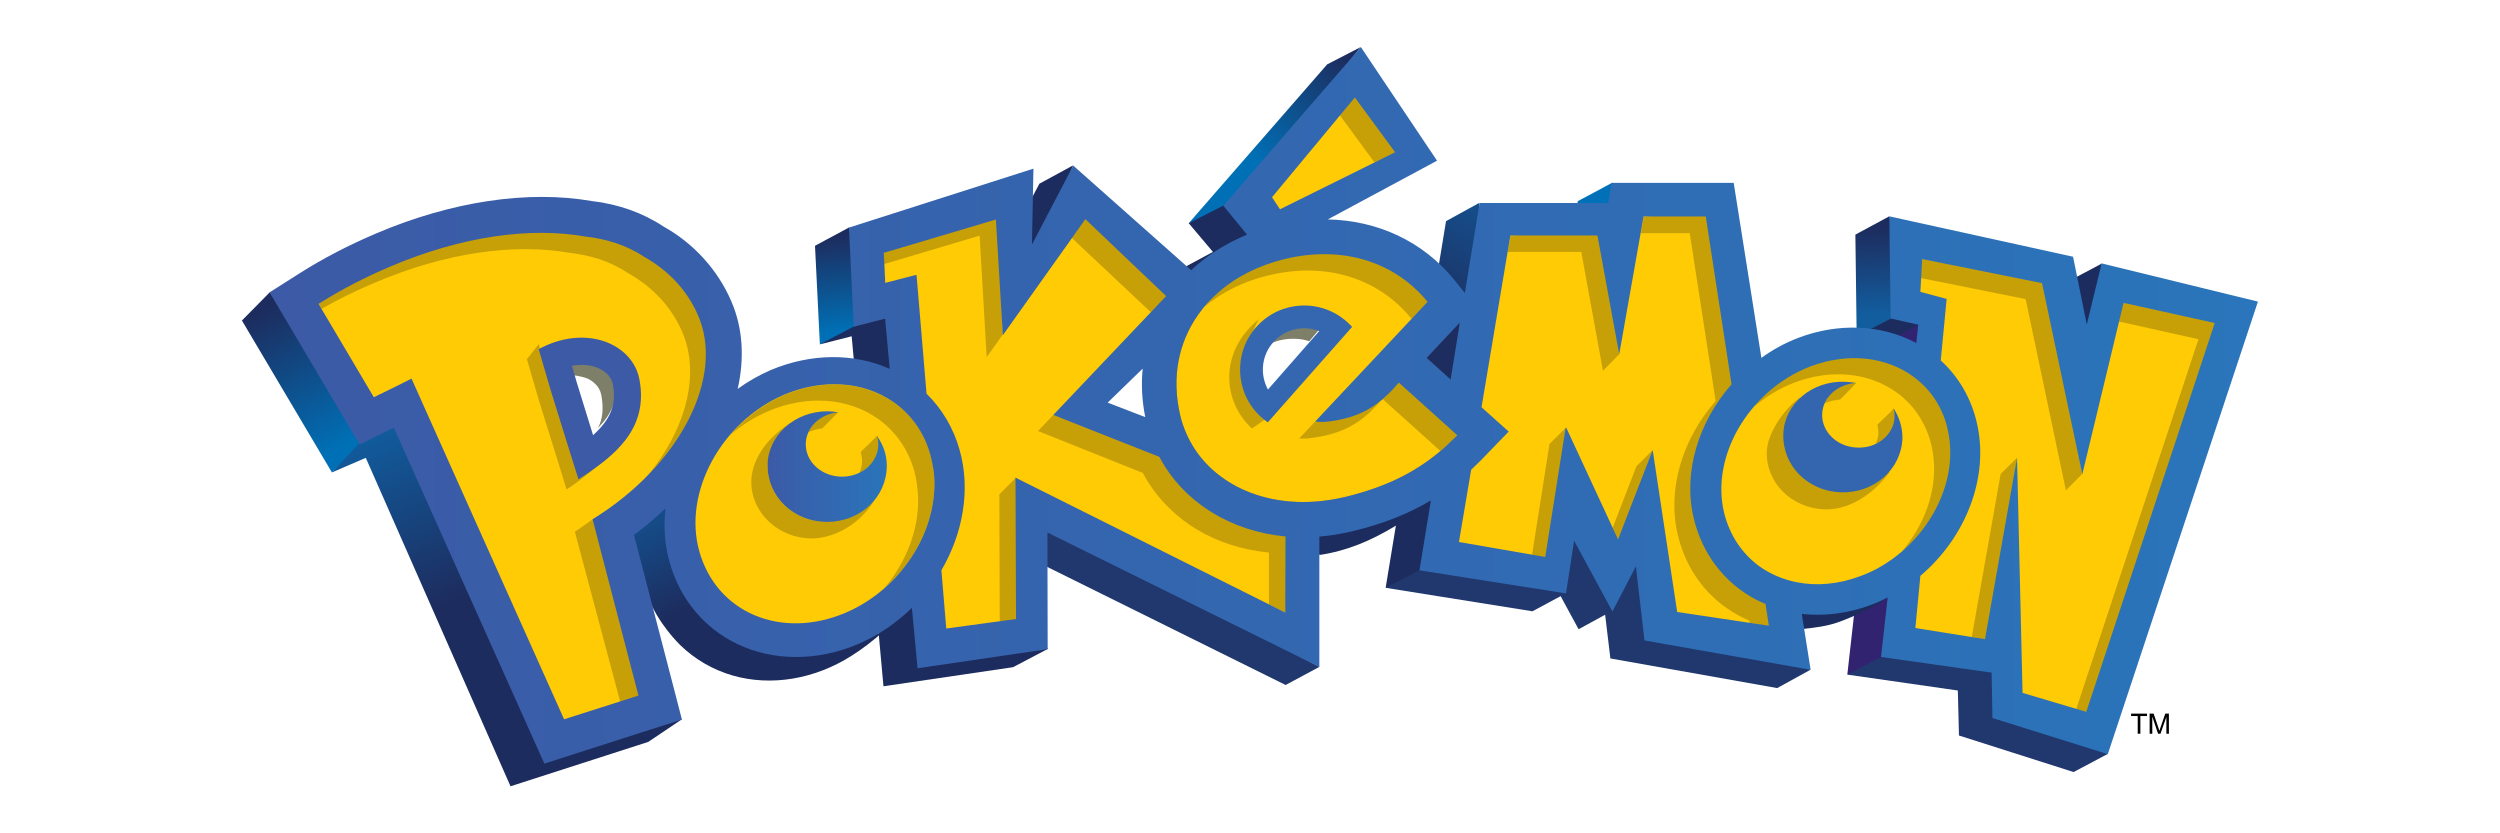 <?xml version="1.0" encoding="utf-8"?>
<!-- Generator: Adobe Illustrator 26.0.3, SVG Export Plug-In . SVG Version: 6.00 Build 0)  -->
<svg version="1.1" id="Layer_1" xmlns="http://www.w3.org/2000/svg" xmlns:xlink="http://www.w3.org/1999/xlink" x="0px" y="0px"
	 viewBox="0 0 195 65" style="enable-background:new 0 0 195 65;" xml:space="preserve">
<style type="text/css">
	.st0{fill:none;}
	.st1{fill:url(#polygon16_00000109737829229296193310000015329981154124460971_);}
	.st2{fill:#0071B9;}
	.st3{fill:url(#polygon25_00000143615231089519284940000017399741087409381019_);}
	.st4{fill:#1D2C5E;}
	.st5{fill:url(#polygon36_00000088846129644278379330000011570032179178475435_);}
	.st6{fill:url(#polygon43_00000148635262767371605370000005792076412696109722_);}
	.st7{fill:#312370;}
	.st8{fill:#21386E;}
	.st9{fill:url(#polygon56_00000141449649056433865930000004364690952682697633_);}
	.st10{fill:url(#path69_00000062189518083056594470000000688640099250450306_);}
	.st11{fill:url(#polygon78_00000101077272091424001830000016571869062129461182_);}
	.st12{fill:#FFCB05;}
	.st13{fill:#7D7F68;}
	.st14{fill:#C7A008;}
	.st15{fill:#3C5AA6;}
	.st16{fill:#3567B0;}
	.st17{fill:#1E2D5F;}
	.st18{fill:#3466AF;}
	.st19{fill:url(#path183_00000106116469863997709730000010025889009531041417_);}
	.st20{fill:url(#path196_00000127041655880844344470000007529043256002711692_);}
</style>
<rect class="st0" width="195" height="65"/>
<linearGradient id="polygon16_00000103234164902871629440000004344669278287045257_" gradientUnits="userSpaceOnUse" x1="440.083" y1="-649.089" x2="434.237" y2="-638.194" gradientTransform="matrix(1 0 0 -1 -413.451 -614.186)">
	<stop  offset="0" style="stop-color:#0070B6"/>
	<stop  offset="1" style="stop-color:#1D2C5E"/>
</linearGradient>
<polygon id="polygon16" style="fill:url(#polygon16_00000103234164902871629440000004344669278287045257_);" points="18.87,25 
	25.89,36.85 28.69,34.18 21.05,22.79 "/>
<polygon id="polygon18" class="st2" points="123.07,15.69 122.8,17.25 126.16,16.17 125.74,14.26 "/>
<linearGradient id="polygon25_00000181793503163917785460000009309192113064735919_" gradientUnits="userSpaceOnUse" x1="511.383" y1="-626.832" x2="518.804" y2="-618.881" gradientTransform="matrix(1 0 0 -1 -413.451 -614.186)">
	<stop  offset="0" style="stop-color:#0070B6"/>
	<stop  offset="1" style="stop-color:#1D2C5E"/>
</linearGradient>
<polygon id="polygon25" style="fill:url(#polygon25_00000181793503163917785460000009309192113064735919_);" points="103.52,5.02 
	92.72,17.41 95.86,16.51 106.14,3.67 "/>
<polygon id="polygon27" class="st4" points="161.3,21.96 163.95,20.55 163.19,27.19 "/>
<polygon id="polygon29" class="st4" points="144.82,26.22 147.18,26.7 150.18,25.24 147.57,24.26 "/>
<linearGradient id="polygon36_00000160907332826957774250000016562226767754222755_" gradientUnits="userSpaceOnUse" x1="479.01" y1="-640.087" x2="478.125" y2="-632.654" gradientTransform="matrix(1 0 0 -1 -413.451 -614.186)">
	<stop  offset="0" style="stop-color:#0070B6"/>
	<stop  offset="1" style="stop-color:#1D2C5E"/>
</linearGradient>
<polygon id="polygon36" style="fill:url(#polygon36_00000160907332826957774250000016562226767754222755_);" points="63.57,19.17 
	63.95,26.86 67.24,25.53 66.25,17.73 "/>
<linearGradient id="polygon43_00000097490131468524137930000013337448241821169587_" gradientUnits="userSpaceOnUse" x1="560.067" y1="-638.656" x2="559.713" y2="-631.946" gradientTransform="matrix(1 0 0 -1 -413.451 -614.186)">
	<stop  offset="0" style="stop-color:#125D9E"/>
	<stop  offset="1" style="stop-color:#1D2C5E"/>
</linearGradient>
<polygon id="polygon43" style="fill:url(#polygon43_00000097490131468524137930000013337448241821169587_);" points="147.37,16.87 
	144.72,18.3 144.82,26.22 147.49,24.85 148.32,21.02 "/>
<polygon id="polygon45" class="st7" points="147.01,26.72 144.09,52.62 148.75,51.7 149.66,25.32 "/>
<polygon id="polygon47" class="st8" points="152.71,53.86 152.8,57.37 161.74,60.22 164.4,58.81 155.63,52.01 146.74,51.23 
	144.09,52.62 "/>
<polygon id="polygon49" class="st8" points="119.53,47.68 121.73,46.5 123.13,49.08 125.2,47.95 125.61,51.36 138.62,53.67 
	141.22,52.24 123.28,41.31 110.56,43.49 108.08,45.85 "/>
<linearGradient id="polygon56_00000086667330046786552980000016784167181546972844_" gradientUnits="userSpaceOnUse" x1="535.302" y1="-628.985" x2="527.515" y2="-641.373" gradientTransform="matrix(1 0 0 -1 -413.451 -614.186)">
	<stop  offset="0" style="stop-color:#125D9E"/>
	<stop  offset="1" style="stop-color:#1D2C5E"/>
</linearGradient>
<polygon id="polygon56" style="fill:url(#polygon56_00000086667330046786552980000016784167181546972844_);" points="115.39,15.82 
	112.79,17.25 108.08,45.85 110.72,44.48 115.23,28.42 "/>
<polygon id="polygon58" class="st4" points="94.61,19.65 92.54,20.76 92.71,21.45 97.65,18.31 95.49,16 92.72,17.41 "/>
<polygon id="polygon60" class="st8" points="100.28,53.43 79.08,42.93 81.74,40.91 102.92,52.01 "/>
<polygon id="polygon62" class="st4" points="81.07,14.33 77.86,20.43 81.25,19.4 83.7,12.9 "/>
<linearGradient id="path69_00000048481923916095701070000012178581781412287677_" gradientUnits="userSpaceOnUse" x1="466.386" y1="-648.855" x2="471.695" y2="-659.297" gradientTransform="matrix(1 0 0 -1 -413.451 -614.186)">
	<stop  offset="0" style="stop-color:#105FA1"/>
	<stop  offset="1" style="stop-color:#1D2C5E"/>
</linearGradient>
<path id="path69" style="fill:url(#path69_00000048481923916095701070000012178581781412287677_);" d="M51.92,39.51l-2.71,1.86
	c0,0,0.58,3.03,1.32,5.13c0.75,2.11,2.52,3.81,2.52,3.81c1.14,1.11,2.54,1.93,4.1,2.38c3,0.86,6.38,0.3,9.29-1.55
	c0.76-0.48,1.79-1.25,2.42-1.86C66,51.01,51.92,39.51,51.92,39.51z"/>
<polygon id="polygon71" class="st4" points="66.43,26.23 68.91,53.53 79.02,52.04 81.72,50.62 69.17,24.6 66.59,25.47 63.95,26.86 
	"/>
<linearGradient id="polygon78_00000095340846318687479700000004275826780348745897_" gradientUnits="userSpaceOnUse" x1="446.352" y1="-645.291" x2="452.497" y2="-659.536" gradientTransform="matrix(1 0 0 -1 -413.451 -614.186)">
	<stop  offset="0" style="stop-color:#105FA1"/>
	<stop  offset="1" style="stop-color:#1D2C5E"/>
</linearGradient>
<polygon id="polygon78" style="fill:url(#polygon78_00000095340846318687479700000004275826780348745897_);" points="28.53,35.71 
	39.82,61.33 50.56,57.87 53.18,56.11 30.9,32.8 28.12,34.47 25.89,36.85 "/>
<path id="path80" class="st4" d="M140.48,47.8l0.15,1.26c0.92-0.1,1.9-0.22,2.73-0.52c0.97-0.33,3.07-1.27,3.87-1.96
	C146.93,46.69,142,47.97,140.48,47.8"/>
<path id="path82" class="st4" d="M102.51,41.26l0.4,2.03c2.17-0.32,4.04-1.13,5.87-2.23c1.15-0.69,2.41-1.72,2.81-1.99
	C111.31,39.24,102.51,41.26,102.51,41.26z"/>
<g id="g84" transform="translate(-5.451,-1.686)">
	<path id="path86" class="st12" d="M48.21,60.59l-0.84-1.86l-10.71-23.9l-0.22-0.49l-0.49,0.22l-0.33,0.15l-1.91,0.94
		c-0.28-0.47-0.75-1.26-1.07-1.81l-4.31-7.29l-1.13-1.9l1.87-1.18c1.76-1.13,3.76-2.16,5.92-3.09c4.32-1.84,8.72-2.81,12.74-2.81
		c1.32,0,2.6,0.11,3.8,0.32c2,0.23,3.85,0.89,5.38,1.9c2.28,1.27,4.07,3.25,5.09,5.59c0.83,1.92,0.99,4.17,0.47,6.51l-0.31,1.37
		l1.14-0.83c0.77-0.56,1.6-1.03,2.48-1.42c1.52-0.64,3.09-0.97,4.66-0.97c1.49,0,2.9,0.29,4.18,0.87l0.83,0.37l-0.08-0.91
		l-0.36-3.92l-0.06-0.62l-0.6,0.16l-1.81,0.47l-0.32-6.67l13.29-4.25l-0.11,5.18l1,0.26l2.9-5.56L98,23.15l0.36,0.32l0.35-0.33
		c1.19-1.12,2.6-2.02,4.2-2.67l0.67-0.27l-0.46-0.56l-1.57-1.91l9.98-11.5l5.23,7.8l-8,4.3l-1.78,0.96l2.02,0.04
		c3.79,0.08,7.15,1.68,9.46,4.52l0.83,1.03l0.54,0.66l-0.89,0.95l-0.59,0.63l-2,2.13l-0.37,0.4l0.4,0.36l1.87,1.69l0.72,0.65
		l0.16-0.96l0.72-4.45l0.18-1.14l0.01,0.01l0.19-1.17l1.07-6.57h9.58h0.45l0.08-0.44l0.19-1.13h8.63l2.09,13.2l0.14,0.85l0.7-0.51
		c0.85-0.62,1.78-1.12,2.78-1.5c1.33-0.5,2.7-0.76,4.07-0.76c1.63,0,3.21,0.38,4.57,1.09c0.04,0.03,0.09,0.06,0.16,0.09l0.65,0.26
		l0.08-0.7l0.16-1.44l0.05-0.47l-0.46-0.1l-1.75-0.39l-0.09-6.88l13.34,2.94l1,4.95l1.04,0.02l1.03-4.26l11.12,2.7l-11.37,34.26
		l-8.13-2.55l-0.06-3.16l-0.01-0.45l-0.45-0.06l-8.12-1.15l0.46-4.13l0.11-0.98l-0.88,0.45c-0.42,0.21-0.82,0.39-1.2,0.53
		c-1.33,0.5-2.69,0.76-4.04,0.76c-0.39,0-0.78-0.02-1.17-0.06l-0.69-0.08l0.11,0.69l0.57,3.63l-11.84-2.09l-0.62-5.38l-0.2-1.73
		l-0.8,1.54l-1.36,2.63l-2.51-4.63l-0.75-1.39l-0.24,1.56l-0.55,3.59l-10.38-1.63l0.8-4.92l0.18-1.13l-0.98,0.59
		c-1.7,1.02-3.65,1.78-5.96,2.34c-0.81,0.2-1.65,0.33-2.51,0.41l-0.49,0.04v0.49v9.29l-20.44-10.1l-0.77-0.38l0,0.86l0.01,8.64
		l-9.14,1.35l-0.38-4.15l-0.1-1.11l-0.8,0.78c-1.21,1.18-2.57,2.1-4.04,2.72c-1.51,0.64-3.07,0.97-4.62,0.97
		c-1.56,0-3.02-0.33-4.35-0.96c-2.46-1.18-4.24-3.33-5-6.05c-0.36-1.27-0.46-2.62-0.29-4l0.18-1.47l-1.07,1.02
		c-0.76,0.72-1.57,1.4-2.42,2.03l-0.29,0.21l0.09,0.35l3.08,11.82l0.54,2.1l-2.06,0.66l-5.8,1.86L48.21,60.59
		C48.21,60.59,48.21,60.59,48.21,60.59z M50.81,28.87c-0.3,0-0.61,0.03-0.92,0.08l-0.39,0.08l-0.58,0.11l0.18,0.57l0.11,0.37
		l1.66,5.42l0.17,0.52l0.25,0.78l0.61-0.55l0.41-0.36c1.61-1.44,2.17-2.91,1.83-4.76c-0.21-1.11-1.07-1.66-1.57-1.89
		C52.05,28.99,51.46,28.87,50.81,28.87L50.81,28.87L50.81,28.87z M95.25,29.05l-1.04,1.01l-2.73,2.65l-0.59,0.58l0.77,0.3l2.93,1.13
		l0.9,0.35l-0.19-0.94c-0.24-1.22-0.3-2.44-0.19-3.63L95.25,29.05C95.25,29.05,95.25,29.05,95.25,29.05z M107.16,26.03
		c-1.13,0-2.23,0.49-3,1.33c-1.18,1.29-1.41,3.19-0.57,4.73l0.22,0.42l0.36,0.67l0.5-0.56l0.32-0.36l4-4.57l0.31-0.36l0.5-0.58
		l-0.72-0.27l-0.45-0.17C108.17,26.13,107.67,26.03,107.16,26.03L107.16,26.03L107.16,26.03z"/>
</g>
<path id="path88" class="st13" d="M107.83,31.11c-0.04,0.03-0.07,0.08-0.1,0.12c0.04-0.04,0.08-0.07,0.12-0.1L107.83,31.11z"/>
<polygon id="polygon90" class="st13" points="111.28,27.92 113.28,25.79 112.6,26.51 112.62,26.42 112.01,27.06 110.02,29.18 
	111.89,30.87 112.23,28.77 113.16,29.6 "/>
<polygon id="polygon92" class="st13" points="111.28,27.92 113.16,29.6 113.87,25.15 113.28,25.79 "/>
<path id="path94" class="st13" d="M86.4,31.4l0.03,0.01L86.4,31.4z"/>
<path id="path96" class="st14" d="M97.47,33.25c0.16,0.16,0.01,0.05,0.19,0.17l1.22-0.86c-0.18-0.13-0.36-0.27-0.53-0.42
	c-1.77-1.62-1.31-5.25-0.16-7.24C95.16,27.34,95.32,31.1,97.47,33.25"/>
<path id="path98" class="st14" d="M112.23,35.29c-2.02,1.67-4.32,2.76-7.36,3.49c-0.66,0.15-1.32,0.26-1.95,0.32
	c-4.83,0.47-8.88-1.74-10.41-5.34c-0.19-0.44-0.34-0.88-0.45-1.35c-0.71-3.03-0.1-5.73,1.39-7.85c0.15-0.21,0.3-0.4,0.47-0.6
	c-0.08,0.07-0.15,0.12-0.22,0.18c-0.57,0.51-1.08,1.07-1.52,1.69c-1.5,2.12-2.1,4.83-1.39,7.85c0.11,0.47,0.26,0.92,0.44,1.34
	c1.54,3.6,5.59,5.82,10.41,5.35c0.64-0.06,1.29-0.17,1.96-0.33c3.04-0.73,5.34-1.82,7.36-3.49c0.49-0.41,0.97-0.85,1.43-1.33
	l-0.04-0.04C112.3,35.22,112.27,35.25,112.23,35.29"/>
<polygon id="polygon100" class="st14" points="78.21,26.13 83.6,18.56 83.38,18.35 78.18,25.66 "/>
<polygon id="polygon102" class="st14" points="113.87,25.15 113.16,29.6 112.23,28.77 111.89,30.87 110.02,29.18 112.01,27.06 
	112.62,26.42 112.6,26.51 113.28,25.79 "/>
<polygon id="polygon104" class="st14" points="107.21,12.67 109.1,11.86 105.65,7.43 104.52,9.01 "/>
<path id="path106" class="st14" d="M54.93,23.65c-8.72-10.62-24.42-4.91-30.07,0.06l0.22,0.38c1.3-0.74,2.67-1.42,4.11-2.02
	c5.61-2.4,10.95-3.1,15.24-2.35c1.51,0.17,3.12,0.62,4.52,1.56c1.93,1.08,3.4,2.62,4.26,4.6c1.52,3.5,0.18,8.14-3.4,12.04
	C54.29,33.78,57.36,29.84,54.93,23.65z"/>
<path id="path108" class="st14" d="M72.71,36.02c-0.04-0.19-0.08-0.39-0.14-0.58c-0.49-1.77-1.55-3.17-2.93-4.11
	c-2.24-1.52-5.36-1.83-8.47-0.52c-1.64,0.71-3.06,1.8-4.19,3.1c0.87-0.74,1.85-1.37,2.92-1.83c3.11-1.32,6.23-1.01,8.47,0.51
	c1.38,0.94,2.43,2.35,2.93,4.11c0.06,0.19,0.1,0.39,0.14,0.59c0.13,0.67,0.19,1.35,0.17,2.04c-0.06,2.03-0.82,4.08-2.07,5.83
	c-0.2,0.28-0.41,0.53-0.63,0.79c0.71-0.62,1.35-1.3,1.89-2.06c1.26-1.74,2.01-3.79,2.08-5.83C72.91,37.38,72.85,36.69,72.71,36.02"
	/>
<path id="path110" class="st14" d="M64.13,33.42c-0.01,0.02,1.26-1.27,1.25-1.27c-1.6-0.06-2.27,1.45-2.33,1.56
	C63.38,33.57,63.74,33.46,64.13,33.42"/>
<path id="path112" class="st14" d="M67.14,35.27c0.06,0.22,0.1,0.43,0.1,0.67c0,0.33-0.07,0.65-0.21,0.95
	c0.26-0.13,2.1-1.03,1.39-2.93C68.45,34.01,67.09,35.26,67.14,35.27"/>
<path id="path114" class="st14" d="M59.87,36.32c0-0.78,1.34-2.68,1.75-3.31c-2.11,1.34-3.02,3.15-3.02,4.58
	c0,2.44,2.15,4.41,4.72,4.41c1.22,0,3.44-0.64,4.9-3c-0.76,0.5-2.7,1.7-3.72,1.7C61.93,40.71,59.87,38.78,59.87,36.32"/>
<polygon id="polygon116" class="st14" points="77.95,38.56 77.98,48.45 79.55,48.54 79.24,37.26 "/>
<polygon id="polygon118" class="st14" points="68.93,19.72 68.96,20.6 76.41,18.38 76.96,27.86 78.2,26.12 77.93,16.61 "/>
<polygon id="polygon120" class="st14" points="91.43,23.12 84.44,16.7 83.6,18.56 89.75,24.34 "/>
<path id="path122" class="st14" d="M90.37,35.07l-8.21-2.71l-1.2,1.26l8.18,3.27c0.93,1.75,2.33,3.24,4.1,4.34
	c1.71,1.05,3.67,1.67,5.74,1.87v4.04l1.27,0.63l0.4-6.07L90.37,35.07L90.37,35.07z"/>
<path id="path124" class="st14" d="M103.55,33.93c2.02-0.49,3.18-1.54,4.18-2.7c-0.75,0.62-4.52,1.44-5.15,1.65l-1.24,1.32
	C101.9,34.26,102.85,34.1,103.55,33.93"/>
<path id="path126" class="st14" d="M99.88,19.97c-3.72,0.49-5.65,3.61-5.97,3.99c1.37-1.16,3.09-2.02,5.03-2.48
	c4.6-1.11,8.65,0.29,11.16,3.39l1.55-1.31C109.17,20.51,104.48,18.87,99.88,19.97"/>
<path id="path128" class="st14" d="M112.35,35.18c0.45-0.38,1.24-0.76,1.67-1.2l-4.98-4.45c-0.38,0.46-0.73,1.21-1.19,1.6
	L112.35,35.18L112.35,35.18z"/>
<path id="path130" class="st14" d="M137.89,47.1c-5.22-4.29-4.91-13.49-2.35-16.41l-2.3-14.42l-5.03,0.65l-0.22,1.27h3.81
	l2.02,13.09c-2.57,2.93-3.81,6.85-2.95,10.45c0.66,2.78,2.37,5.02,4.82,6.32c0.25,0.14,0.5,0.25,0.76,0.36l0.03,0.19l1.5,0.24
	C137.98,48.83,138.13,47.22,137.89,47.1L137.89,47.1z"/>
<polygon id="polygon132" class="st14" points="117.82,18.38 117.6,19.65 123.34,19.65 125.03,28.92 126.3,27.63 124.97,17.85 "/>
<polygon id="polygon134" class="st14" points="127.64,36.37 125.79,41.16 126.25,42.41 128.9,35.12 "/>
<polygon id="polygon136" class="st14" points="122.14,33.36 120.86,34.63 119.5,43.28 120.81,43.78 "/>
<path id="path138" class="st14" d="M147.92,30.6c0.75,0.54,1.39,1.22,1.87,2.02c0.38,0.62,0.67,1.31,0.85,2.07
	c0.63,2.6-0.12,5.41-1.77,7.66c-0.17,0.23-0.35,0.45-0.52,0.67c0.67-0.58,8.82-6.59,0.86-14.49c-8.76-2.89-12.08,2.83-12.39,3.19
	c0.93-0.79,1.99-1.44,3.15-1.88C142.93,28.72,145.85,29.11,147.92,30.6"/>
<path id="path140" class="st14" d="M143.5,31.17c0.02,0.06,1.26-1.29,1.28-1.29c-1.56,0.06-2.31,0.82-2.23,1.16
	c-0.09,0.13-0.17,0.27-0.23,0.42C142.66,31.3,143.27,31.17,143.5,31.17"/>
<path id="path142" class="st14" d="M146.43,33.13c0.06,0.21,0.08,0.43,0.08,0.66c-0.01,0.3-0.09,0.58-0.21,0.83
	c0.24-0.11,2.13-0.69,1.4-2.77C147.73,31.91,146.41,33.13,146.43,33.13"/>
<path id="path144" class="st14" d="M142.29,39.73c1.76,0.08,3.71-1.01,5.11-2.92c-3.59,0.74-7.36-5.24-6.98-5.82
	c-1.36,0.98-2.56,2.88-2.61,4.2C137.72,37.64,139.72,39.62,142.29,39.73"/>
<polygon id="polygon146" class="st14" points="161.95,55.29 162.79,55.86 173.06,25.05 165.38,23.28 165.28,25.08 171.48,26.46 "/>
<polygon id="polygon148" class="st14" points="149.76,19.97 149.83,21.69 158,23.33 161.14,38.25 162.42,36.96 159.42,21.9 "/>
<polygon id="polygon150" class="st14" points="156.05,36.97 153.8,49.68 155.1,50.1 157.33,35.71 "/>
<polygon id="polygon152" class="st14" points="50.06,54.35 46.24,40.5 44.84,41.48 48.38,54.75 "/>
<path id="path154" class="st14" d="M49.07,33.52c-0.88,0.93-2.83,2.75-3.95,3.47l-0.68-2.17l-1.48-4.76l-0.94-3.22l-0.92,1.18
	l0.94,3.23L43.52,36l0.67,2.18C45.72,37.2,47.94,35.35,49.07,33.52"/>
<path id="path156" class="st13" d="M103.2,25.33c-1.21-0.46-2.91-0.32-3.84,0.68c-0.21,0.23-0.63,0.83-0.76,1.1
	c0.89-0.71,2.48-0.86,3.52-0.49L103.2,25.33L103.2,25.33z"/>
<path id="path158" class="st13" d="M47.97,29.63c-0.14-0.71-0.83-1.28-1.17-1.43c-0.61-0.3-1.67-0.34-2.44-0.2
	c0.14,0.48,0.3,1.04,0.37,1.27c0.31,0.04,0.83,0.14,1.1,0.26c0.34,0.16,0.93,0.55,1.07,1.27c0.18,0.96,0.14,1.85-0.26,2.58
	C47.71,32.3,48.24,31.13,47.97,29.63"/>
<g id="g160" transform="translate(-5.451,-1.686)">
	<g id="g162">
		<path id="path164" class="st15" d="M55.33,31.3c-0.52-2.82-4.21-4.37-7.86-2.38l0.94,3.22l1.48,4.76l0.68,2.17
			C53.31,37.31,56.06,35.2,55.33,31.3z M51.71,35.63c-0.4-1.3-1.27-4.11-1.27-4.11c0,0.01-0.17-0.6-0.38-1.3
			c0.77-0.14,1.52-0.08,2.13,0.21c0.34,0.16,0.94,0.54,1.07,1.26C53.56,33.31,53.01,34.46,51.71,35.63z"/>
	</g>
</g>
<g id="g166" transform="translate(-5.451,-1.686)">
	<g id="g168">
		<path id="path170" class="st16" d="M110.56,26.83c-2.04-1.87-5.21-1.73-7.07,0.31c-1.87,2.03-1.73,5.21,0.32,7.07
			c0.17,0.16,0.35,0.29,0.53,0.42l6.58-7.45C110.8,27.06,110.68,26.94,110.56,26.83z M104.35,32.07c-0.64-1.18-0.51-2.68,0.45-3.73
			c0.93-1.01,2.34-1.3,3.55-0.83L104.35,32.07z"/>
	</g>
</g>
<polygon id="polygon172" class="st17" points="113.9,24.33 110.26,27.84 113.72,30.95 "/>
<path id="path174" class="st18" d="M147.7,31.85c0.06,0.22,0.08,0.44,0.08,0.67c-0.06,1.39-1.37,2.47-2.93,2.39
	c-1.56-0.05-2.78-1.24-2.72-2.63c0.05-1.3,1.21-2.33,2.65-2.4c-0.27-0.06-0.56-0.09-0.85-0.1c-2.61-0.11-4.74,1.74-4.83,4.04
	c-0.1,2.46,1.87,4.47,4.44,4.58c2.61,0.1,4.75-1.75,4.85-4.2C148.4,33.36,148.15,32.54,147.7,31.85"/>
<linearGradient id="path183_00000003808690959741068340000011543518732313983878_" gradientUnits="userSpaceOnUse" x1="629.322" y1="1028.083" x2="638.617" y2="1028.083" gradientTransform="matrix(1 0 0 1 -569.451 -991.686)">
	<stop  offset="0" style="stop-color:#3C5AA6"/>
	<stop  offset="0.933" style="stop-color:#2B73B9"/>
	<stop  offset="1" style="stop-color:#2A75BB"/>
</linearGradient>
<path id="path183" style="fill:url(#path183_00000003808690959741068340000011543518732313983878_);" d="M68.51,34.66
	c0,1.4-1.27,2.52-2.83,2.52c-1.56,0-2.83-1.12-2.83-2.52c0-1.3,1.11-2.38,2.54-2.5c-0.27-0.05-0.56-0.08-0.85-0.08
	c-2.61,0-4.67,1.94-4.67,4.24c0,2.46,2.06,4.39,4.63,4.39c2.61,0,4.67-1.93,4.67-4.39c0-0.85-0.28-1.65-0.77-2.31
	C68.47,34.21,68.51,34.43,68.51,34.66"/>
<g id="g185" transform="translate(-5.451,-1.686)">
	<g id="g187">
		
			<linearGradient id="path196_00000145050016245765061950000017022083762886075045_" gradientUnits="userSpaceOnUse" x1="595.947" y1="1024.984" x2="751.031" y2="1024.984" gradientTransform="matrix(1 0 0 1 -569.451 -991.686)">
			<stop  offset="0" style="stop-color:#3C5AA6"/>
			<stop  offset="0.933" style="stop-color:#2B73B9"/>
			<stop  offset="1" style="stop-color:#2A75BB"/>
		</linearGradient>
		<path id="path196" style="fill:url(#path196_00000145050016245765061950000017022083762886075045_);" d="M169.38,22.23L168.22,27
			l-1.07-5.29l-14.33-3.15l0.1,7.97l2.16,0.48l-0.16,1.44c-0.03-0.01-0.05-0.03-0.06-0.04c-2.68-1.41-6-1.56-9.12-0.38
			c-1.05,0.4-2.02,0.93-2.9,1.57l-2.16-13.65h-9.53l-0.26,1.57h-10.03l-1.15,7.02l-0.83-1.03c-2.43-2.99-5.96-4.63-9.86-4.71
			l8.52-4.58l-5.94-8.86l-10.73,12.37l1.85,2.26c-1.68,0.69-3.14,1.63-4.36,2.77l-9.2-8.16l-3.22,6.17l0.12-5.93l-14.39,4.6
			l0.37,7.73l2.45-0.63l0.36,3.92c-2.8-1.26-6.16-1.22-9.28,0.09c-0.92,0.4-1.79,0.9-2.58,1.47c0.54-2.39,0.41-4.74-0.5-6.84
			c-1.07-2.48-2.96-4.53-5.28-5.82c-1.62-1.08-3.56-1.76-5.59-1.99c-4.98-0.87-10.96,0.02-16.84,2.53c-2.16,0.92-4.18,1.97-6,3.13
			l-2.3,1.46l1.39,2.35l4.31,7.28c0,0,1.32,2.23,1.33,2.23l2.33-1.15l0.33-0.15l10.71,23.9l1.03,2.3l2.39-0.77l5.8-1.86l2.54-0.81
			l-0.67-2.59L54.9,43.41c0.89-0.66,1.71-1.35,2.47-2.08c-0.17,1.41-0.08,2.84,0.31,4.21c0.8,2.86,2.68,5.13,5.28,6.38
			c2.81,1.35,6.24,1.35,9.41,0.01c1.59-0.68,3.01-1.66,4.21-2.83l0.44,4.71l10.15-1.49l-0.02-9.1l21.21,10.48V43.54
			c0.85-0.07,1.72-0.21,2.59-0.42c2.34-0.56,4.33-1.34,6.11-2.4l-0.89,5.45l11.43,1.8l0.63-4.11l2.99,5.52l1.83-3.52l0.67,5.78
			l12.96,2.29l-0.69-4.36c1.77,0.2,3.65-0.04,5.45-0.72c0.43-0.16,0.85-0.35,1.25-0.56l-0.52,4.64l8.63,1.22l0.06,3.54l9,2.82
			l11.71-35.3L169.38,22.23L169.38,22.23z M118.73,27.47l0.59-0.63l-0.72,4.45l-1.87-1.69L118.73,27.47z M111.13,9.29l3.14,4.27
			l-8.98,4.45l-0.62-0.94C104.68,17.07,111.13,9.29,111.13,9.29z M51.67,42.19l3.58,13.75l-5.8,1.85l-11.9-26.57
			c-0.65,0.34-1.84,0.91-2.94,1.45l-4.31-7.28c1.71-1.09,3.59-2.06,5.59-2.91c5.61-2.39,10.96-3.1,15.24-2.34
			c1.51,0.17,3.12,0.62,4.52,1.55c1.93,1.08,3.4,2.63,4.25,4.6C61.99,31.07,58.53,37.96,51.67,42.19z M78.33,39.74
			c-0.07,2.05-0.82,4.1-2.08,5.83c-1.2,1.68-2.87,3.06-4.84,3.91c-5.03,2.13-10.06,0-11.41-4.78c-1.3-4.62,1.73-10.12,6.6-12.22
			c3.11-1.31,6.24-1,8.47,0.52c1.38,0.94,2.44,2.35,2.93,4.11c0.06,0.19,0.1,0.38,0.14,0.58C78.3,38.37,78.36,39.06,78.33,39.74z
			 M105.7,49.46L84.66,38.94l0.04,11.03l-5.44,0.74l-0.38-4.54c1.68-2.88,2.3-6.28,1.42-9.39c-0.48-1.71-1.37-3.2-2.58-4.39
			l-0.78-9.27l-2.44,0.63l-0.11-2.34l8.74-2.6l0.54,9.02l6.44-9.05l6.3,6l-8.8,9.27l8.27,3.27c0.92,1.75,2.33,3.24,4.1,4.33
			c1.71,1.06,3.67,1.68,5.74,1.88L105.7,49.46L105.7,49.46L105.7,49.46z M94.78,34.22l-2.93-1.13l2.73-2.65
			C94.46,31.65,94.52,32.92,94.78,34.22z M117.68,36.97c-2.02,1.67-4.32,2.76-7.36,3.49c-0.66,0.15-1.32,0.26-1.95,0.32
			c-4.83,0.47-8.88-1.74-10.41-5.34c-0.19-0.44-0.34-0.88-0.45-1.35c-0.71-3.03-0.1-5.73,1.39-7.85c0.43-0.62,0.94-1.18,1.52-1.69
			c1.41-1.26,3.21-2.17,5.25-2.66c4.6-1.11,8.65,0.29,11.13,3.34l-8.76,9.33c0.59,0.11,1.54-0.04,2.24-0.21
			c2.09-0.51,3.25-1.62,4.28-2.82l3.5,3.15l1.06,0.96C118.65,36.11,118.17,36.56,117.68,36.97z M136.27,49.42l-1.91-12.63l-2.7,6.97
			l-4.04-8.71h-0.05l-1.59,10.08l-6.73-1.17l0.95-5.63c0.25-0.24,0.5-0.48,0.75-0.73l2.18-2.25l-2.12-1.9l2.25-13.4h6.79l1.7,9.27
			l1.9-10.75h4.85l2.01,13.09c-2.56,2.92-3.81,6.85-2.95,10.44c0.66,2.78,2.37,5.03,4.83,6.34c0.25,0.12,0.5,0.25,0.77,0.35
			l0.26,1.7L136.27,49.42L136.27,49.42z M153.03,45.31c-0.74,0.53-1.56,0.98-2.44,1.3c-1.73,0.66-3.46,0.8-4.99,0.49
			c-1.07-0.21-2.05-0.63-2.9-1.23c-1.35-0.98-2.34-2.42-2.78-4.23c-0.51-2.18-0.04-4.5,1.13-6.54c0.58-1,1.33-1.93,2.22-2.74
			c0.99-0.89,2.13-1.61,3.41-2.1c2.97-1.11,5.89-0.72,7.95,0.76c0.76,0.54,1.39,1.22,1.88,2.01c0.38,0.63,0.67,1.32,0.84,2.07
			c0.63,2.61-0.12,5.41-1.77,7.67C154.88,43.73,154.02,44.6,153.03,45.31z M168.18,57.21l-4.97-1.48l-0.43-18.34l-2.5,14.15
			l-5.43-0.87l0.39-4.07c3.54-2.99,5.42-7.72,4.39-12c-0.45-1.9-1.43-3.55-2.8-4.8l0.46-4.8l-2.05-0.55l0.14-2.56l9.35,1.88
			l3.14,14.91l3.22-13.37l7.11,1.57L168.18,57.21L168.18,57.21z"/>
	</g>
</g>
<g id="flowRoot3115" transform="matrix(0.939,0,0,0.939,14.793,6.431)">
	<path id="path3084" d="M161.82,54.1v-1.47h-0.55v-0.2h1.32v0.2h-0.55v1.47H161.82z"/>
	<path id="path3086" d="M162.81,54.1v-1.67h0.33l0.4,1.18c0.04,0.11,0.06,0.19,0.08,0.25c0.02-0.06,0.05-0.15,0.09-0.27l0.4-1.16
		h0.3v1.67h-0.21v-1.4l-0.49,1.4h-0.2l-0.48-1.42v1.42H162.81z"/>
</g>
</svg>
